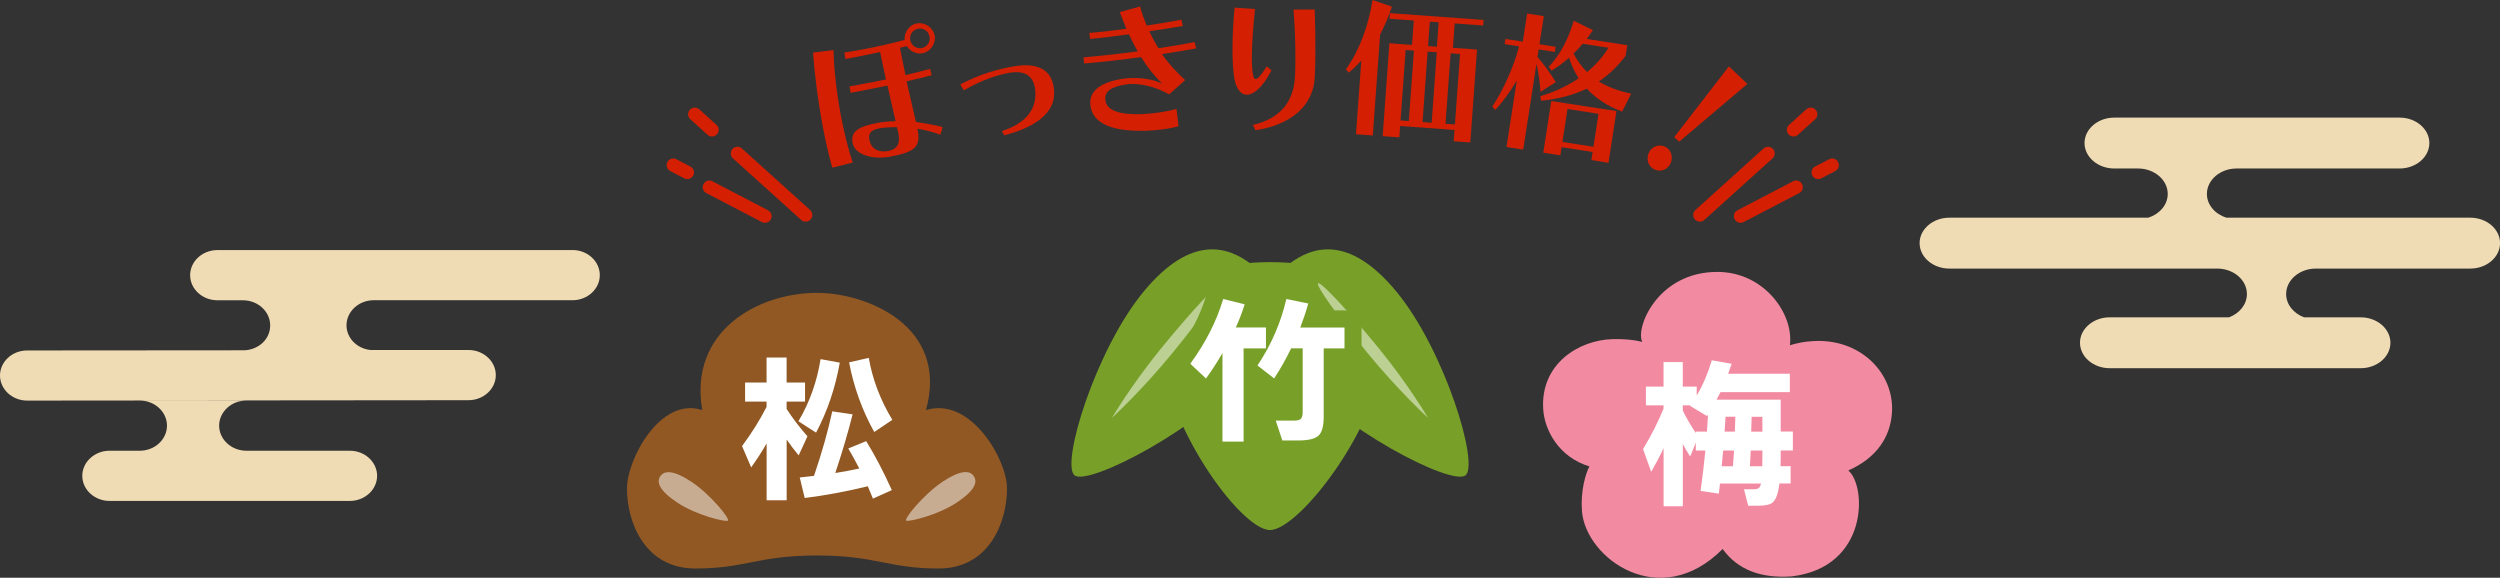 <?xml version="1.0" encoding="UTF-8"?><svg xmlns="http://www.w3.org/2000/svg" viewBox="0 0 435.35 100.61"><rect x="0" y="0" width="435.35" height="100.61" fill="#333333" stroke="none"/><defs><style>.cls-1{isolation:isolate;}.cls-2{opacity:.5;}.cls-2,.cls-3{fill:#fff;}.cls-2,.cls-3,.cls-4,.cls-5,.cls-6,.cls-7,.cls-8{stroke-width:0px;}.cls-4{fill:#f28ba1;}.cls-5{fill:#f0dcb4;}.cls-6{fill:#78a028;}.cls-7{fill:#915823;}.cls-9{mix-blend-mode:multiply;}.cls-8{fill:#d51f02;}</style></defs><g class="cls-1"><g id="_レイヤー_2"><g id="_レイヤー_1-2"><path class="cls-7" d="m161.25,71.41c4.05-14.63-10.32-20.41-18.98-20.41-10.27,0-22.35,6.63-19.98,20.41-7.3-2.41-13.11,8.59-13.11,13.63,0,5.96,3.13,13.96,11.92,13.96s10.84-2.27,21.17-2.27,12.38,2.27,21.17,2.27,11.92-8,11.92-13.96c0-5.04-6.37-16.04-14.11-13.63Z"/><path class="cls-2" d="m114.98,82.93c-.68,1-.23,2.48,3.01,4.62,3.24,2.14,8.09,3.31,8.72,3.14s-3.03-4.63-6.27-6.77c-3.24-2.14-4.78-1.99-5.46-.98Zm49.14.98c-3.24,2.14-6.9,6.6-6.27,6.77.63.17,5.48-1,8.72-3.14,3.24-2.14,3.69-3.61,3.01-4.62s-2.22-1.16-5.46.98Z"/><path class="cls-3" d="m133.49,77.23c-.76,1.34-1.65,2.72-2.68,4.16l-1.59-3.71c1.69-2.27,3.11-4.55,4.27-6.83v-.92h-3.74v-3.32h3.74v-4.35h3.49v4.35h3.21v3.32h-3.21v1.28c.99,1.54,2.19,3.13,3.63,4.77l-1.53,3.32c-.74-.89-1.44-1.81-2.09-2.76v10.57h-3.49v-9.87Zm12.75-14.08c-.78,4.41-2.16,8.47-4.13,12.19l-3.07-1.98c1.95-3.31,3.24-6.92,3.85-10.82l3.35.61Zm4.88,21.53c-3.85.93-7.51,1.61-10.99,2.04l-.86-3.57c.56-.06,1.39-.15,2.48-.28,1.38-4.05,2.44-7.8,3.18-11.24l3.54.53c-.74,2.99-1.75,6.4-3.01,10.21,1.39-.22,2.79-.48,4.18-.78-.65-1.26-1.29-2.43-1.92-3.49l3.12-1.28c1.54,2.51,3.03,5.35,4.46,8.53l-3.29,1.48c-.26-.67-.56-1.39-.89-2.15Zm4.27-11.57l-3.15,2.12c-2.1-3.77-3.56-7.82-4.38-12.13l3.43-.78c.65,3.76,2.02,7.35,4.1,10.79Z"/><path class="cls-6" d="m241,60.23c0,12.88-14.62,32.07-19.84,32.07s-18.86-19.19-18.86-32.07,11.17-14.58,18.86-14.58,19.84,1.7,19.84,14.58Z"/><path class="cls-6" d="m224.76,64.36c8.43,10.2,27.94,20.27,30.42,18.43s-3.59-21.82-12.02-32.02c-8.43-10.2-14.85-7.63-18.51-4.93s-8.33,8.31.1,18.51Z"/><path class="cls-2" d="m238.13,61.46c5.29,6.48,10.55,11.32,10.55,11.32,0,0-3.31-5.67-8.59-12.14-5.29-6.48-10.01-11.55-10.55-11.32s3.31,5.67,8.59,12.14Z"/><path class="cls-6" d="m217.56,64.36c-8.43,10.2-27.94,20.27-30.42,18.43s3.59-21.82,12.02-32.02c8.43-10.2,14.85-7.63,18.51-4.93s8.33,8.31-.1,18.51Z"/><path class="cls-2" d="m204.18,61.46c-5.29,6.48-10.55,11.32-10.55,11.32,0,0,3.31-5.67,8.59-12.14,5.29-6.48,10.01-11.55,10.55-11.32s-3.31,5.67-8.59,12.14Z"/><path class="cls-6" d="m212.88,79.91c-1.66,0-3-1.34-3-3v-7.99c-.71-.03-1.4-.31-1.93-.81l-2.73-2.57c-1.1-1.04-1.26-2.73-.37-3.95,2.48-3.4,4.25-6.88,5.26-10.34.38-1.3,1.58-2.16,2.88-2.16.24,0,.48.03.72.09l3.74.92c.8.2,1.48.71,1.89,1.43s.5,1.57.26,2.36c-.02.06-.03.11-.05.17h.78c.28-.87.52-1.75.73-2.64.32-1.39,1.55-2.33,2.92-2.33.2,0,.4.02.6.06l3.82.78c.81.17,1.52.66,1.96,1.37.43.71.55,1.57.33,2.37-.04.13-.07.25-.11.38h3.52c1.66,0,3,1.34,3,3v3.63c0,1.66-1.34,3-3,3h-.6v8.88c0,2.6-.64,4.43-1.95,5.58-1.22,1.07-2.94,1.57-5.43,1.57h-2.84c-1.29,0-2.44-.83-2.85-2.06l-.87-2.64v1.9c0,1.66-1.34,3-3,3h-3.68Zm6.68-8.19c.05-.08.09-.15.15-.22.56-.78,1.47-1.24,2.43-1.24h1.68v-2.07c-.41.36-.92.6-1.48.69-.16.03-.33.04-.49.04-.66,0-1.31-.22-1.84-.63l-.46-.35v3.79Z"/><path class="cls-3" d="m220.44,60.67h-3.88v16.23h-3.68v-15.42c-.91,1.58-1.87,3.06-2.87,4.43l-2.73-2.57c2.7-3.7,4.6-7.46,5.72-11.27l3.74.92c-.39,1.28-.9,2.63-1.53,4.04h5.24v3.63Zm13.67,0h-3.6v11.88c0,1.67-.31,2.78-.93,3.33-.62.55-1.77.82-3.44.82h-2.84l-1.14-3.46h3.26c.54,0,.91-.11,1.12-.32.2-.21.31-.6.31-1.16v-11.1h-2.01c-.93,1.92-1.92,3.66-2.96,5.24l-2.9-2.26c2.4-3.59,4.07-7.45,5.02-11.57l3.82.78c-.37,1.34-.84,2.73-1.39,4.18h7.7v3.63Z"/><path class="cls-4" d="m311.69,60.12c1.22-.36,2.51-.64,3.91-.71,8.33-.59,14.39,5.6,13.86,12.58-.31,4.04-2.58,7.73-7.6,9.94,3.21,2.66,3.59,16.85-9.85,18.44-5.36.38-9.41-1.15-12.03-4.77-10.94,11.02-23.88,1.61-24.5-6.61-.26-3.43.62-6.52,1.3-7.77-5.27-1.59-7.78-6.22-8.04-9.88-.56-7.98,6.22-12.12,12.03-12.28,1.87-.05,3.6.07,5.21.48-1.23-2.43,2.66-12.19,13.07-12.19,8.2,0,13.35,7.36,12.64,12.77Z"/><path class="cls-3" d="m289.69,78.06c-.63,1.36-1.35,2.72-2.15,4.1l-1.42-3.96c1.41-2.32,2.6-4.67,3.57-7.03v-.59h-3.07v-3.26h3.07v-4.27h3.35v4.27h2.43v1.56c1.08-1.82,1.95-3.87,2.62-6.14l3.46.61c-.22.67-.43,1.25-.61,1.73h10.74v3.21h-12.08c-.09.19-.32.62-.67,1.31h11.16v5.55h2.12v3.29h-2.12v.31c0,.95,0,1.76-.03,2.43h1.76v3.01h-1.95c-.21,1.75-.61,2.86-1.23,3.35-.43.35-1.29.53-2.59.53h-1.62l-.73-2.87h1.65c.39,0,.68-.06.88-.18.2-.12.34-.4.43-.82h-7.14l-.2,1.76-3.18-.47c.33-2.38.61-4.72.84-7.03h-1.67v-1.37l-.98,2.4c-.46-.71-.89-1.42-1.28-2.15v10.82h-3.35v-10.1Zm3.35-6.55c.61,1.23,1.37,2.53,2.26,3.9v-.25h1.95c.07-.99.14-1.98.19-2.98l-.17.28-2.98-1.79.06-.08h-1.31v.92Zm6.78,9.68h1.95c.06-.61.12-1.52.2-2.73h-1.9c-.06.65-.14,1.56-.25,2.73Zm2.37-8.62h-1.7c-.04.61-.09,1.48-.17,2.59h1.79c.02-.56.05-1.42.08-2.59Zm2.54,8.62h2.15c.02-1.1.03-1.96.03-2.59v-.14h-2.04c-.04.95-.08,1.86-.14,2.73Zm2.17-6.02v-2.59h-1.87c-.04,1.15-.07,2.02-.08,2.59h1.95Z"/><path class="cls-8" d="m144.93,29.19c-.58-2.05-1.15-4.5-1.64-7.09-.81-4.27-1.43-8.94-1.71-12.94l3.57-.44c.07,3.45.55,7.51,1.28,11.4.56,2.93,1.26,5.78,2.06,8.19l-3.56.89Zm18.84-5.73c-1.12-.43-2.69-.82-4.01-1.05l.06.33c.54,2.83-.62,3.74-4.53,4.48l-.44.08c-2.81.51-5.97-.3-6.37-2.39-.4-2.11,1.08-2.89,4.55-3.55.85-.16,1.95-.24,2.93-.26l-1.42-6.2c-1.72.35-3.38.7-4.88.98l-1.52.29-.21-1.13c.88-.14,1.88-.33,2.96-.54,1.08-.2,2.24-.42,3.39-.67-.33-1.46-.64-2.97-1.01-4.76-1.56.32-3.13.65-4.54.92l-1.49.28-.21-1.11c1.03-.17,2.14-.35,3.3-.57,2.24-.42,4.69-.97,7.2-1.63-.12-1.34.83-2.64,2.14-2.88,1.39-.26,2.83.72,3.09,2.1.26,1.39-.72,2.83-2.1,3.09-1.08.2-2.17-.33-2.74-1.24l-1.2.28c.35,1.83.66,3.36.96,4.77,1.53-.37,3-.73,4.27-1.08l.31,1.09c-1.29.35-2.79.72-4.38,1.07l1.61,7.07c1.49.25,3.24.5,4.67.9l-.41,1.33Zm-7.34-.34l-.24-.97c-.94-.03-2.15.04-2.97.19-1.13.21-2.1.56-1.83,2.02.28,1.49,1.5,2.27,3.27,1.94,1.52-.29,2.14-1.21,1.8-3.01l-.03-.18Zm3.43-18.12c-.93.18-1.53,1.06-1.35,1.99.18.95,1.07,1.55,1.99,1.38.95-.18,1.56-1.07,1.37-2.02-.18-.93-1.06-1.53-2.01-1.35Z"/><path class="cls-8" d="m174.46,22.82c3.76-1.19,5.91-3.4,5.85-6.53,0-.24-.03-.47-.05-.68-.25-2.21-1.53-3.28-3.99-3l-.42.05c-1.78.3-4.87,1.2-8,3.08l-.64-1.03c3.43-1.78,6.21-2.59,9.23-3.14.31-.06.59-.09.88-.13,3.82-.43,5.88,1.02,6.21,4.01.02.21.05.42.04.63.13,3.72-3.55,6.16-8.69,7.48l-.43-.74Z"/><path class="cls-8" d="m205.25,21.98c-1.24.38-3.32.67-5.22.77-.57.03-1.12.03-1.65.03-5.48-.05-8.36-1.66-8.52-4.74-.12-2.25,1.9-3.82,5.98-4.37.29-.04.57-.06.86-.07,1.91-.1,4.25.2,5.71.99-1.35-1.32-2.58-2.82-3.7-4.65-3.28.46-6.66.84-9.92,1.12l-.11-1.07c3.1-.27,6.31-.62,9.43-1.04-.52-.94-1.04-1.94-1.52-2.98-2.34.33-4.66.61-6.74.82l-.16-1.06c1.96-.15,4.2-.4,6.46-.73-.39-.92-.78-1.9-1.15-2.9l3.54-.97c.3,1.22.72,2.27,1.14,3.32,2.13-.32,4.44-.7,6.05-1.02l.24,1.09c-1.61.29-3.82.62-5.84.93.5,1.05,1.02,2.02,1.59,2.95,2.1-.32,4.42-.7,6.31-1.06l.27,1.09c-1.79.33-3.97.68-5.95.99,1.11,1.64,2.49,3.09,4.03,4.53l-2.78,2.48c-2.24-1.24-4.68-1.9-6.75-1.8-.21.01-.42.02-.63.06-2.78.38-3.81,1.25-3.74,2.58.09,1.65,1.66,2.69,6.05,2.62l.57-.03c1.78-.09,4.25-.43,5.77-.9l.37,3.04Z"/><path class="cls-8" d="m221.42,12.26c-1.54,2.92-3.07,4.24-4.29,4.23-1.18,0-2.03-1.27-2.28-3.47-.17-1.54-.24-3.22-.22-4.97.02-2.09.14-4.34.36-6.72l3.56.24c-.31,3.01-.54,5.99-.56,8.26,0,.73.02,1.41.06,1.99.1,1.31.27,1.94.61,1.94.39,0,1-.72,1.95-2.21l.81.71Zm-3.24,9.5c4.66-1.09,7.12-3.95,7.33-8.47.03-.86.07-1.78.07-2.75.02-2.77-.09-5.88-.33-8.87l3.69-.02c.09,2.49.14,5.28.12,7.87-.01,1.41-.05,2.75-.11,3.92-.22,4.94-4.12,8.31-10.32,9.23l-.46-.92Z"/><path class="cls-8" d="m236.13,23.38l.93-12.84c-.68.76-1.42,1.47-2.2,2.12l-.48-.61c2.42-3.37,3.94-7.64,4.63-12.05l3.38,1.16c-.6,1.74-1.24,3.32-2.05,4.81l-1.28,17.62-2.92-.21Zm17.02,1.23l.14-1.98-9.47-.69-.14,1.98-2.9-.21,1.17-16.18,3.94.29.31-4.25-4.23-.31.07-.97,16.31,1.18-.07.97-4.96-.36-.31,4.25,4.2.3-1.17,16.18-2.9-.21Zm-6.94-15.8l-1.43-.1-.89,12.27,1.44.1.89-12.27Zm3.99.29l-1.59-.12-.89,12.27,1.59.12.89-12.27Zm.33-5.22l-1.54-.11-.31,4.25,1.54.11.31-4.25Zm3.72,5.52l-1.64-.12-.89,12.27,1.64.12.89-12.27Z"/><path class="cls-8" d="m262.34,25.61l1.79-11.56c-1.18,1.96-2.52,3.79-3.75,5.11l-.51-.61c1.93-2.88,3.79-7.06,4.66-10.48l-2.51-.39.14-.9,3.02.47.76-4.89,2.9.45-.76,4.89,2.82.44-.14.9-2.82-.44-.2,1.32c1.12,1.29,2.3,2.92,3.19,4.38l-2.67,1.7c-.12-1.95-.34-3.26-.7-4.87l-2.31,14.92-2.9-.45Zm20.14-6.18c-2.58-.95-4.62-2.33-6.16-4-2.18,1.07-4.78,1.8-7.95,2.11l-.14-.79c2.41-.71,4.69-1.76,6.68-3.12-.71-1.09-1.26-2.29-1.67-3.57-.97.83-1.99,1.6-3.05,2.25l-.48-.68c2.22-2.38,3.34-4.86,4.36-8.01l3.32,1.63c-.35.53-.71,1.03-1.08,1.53l7.06,1.09-.29,1.86c-1.29,1.68-2.8,3.22-4.66,4.47,1.52.92,3.35,1.63,5.63,2.11l-1.57,3.12Zm-5.36,8.46l.22-1.42-5.4-.84-.22,1.42-2.97-.46,1.39-9,11.35,1.75-1.39,9.02-2.97-.49Zm1.25-8.07l-5.4-.84-.89,5.74,5.4.84.89-5.74Zm-2.75-12.2c-.52.61-1.06,1.19-1.61,1.71.66,1.24,1.45,2.29,2.36,3.22,1.49-1.23,2.76-2.64,3.73-4.24l-4.47-.69Z"/><path class="cls-8" d="m286.98,27.02c.3-1.2,1.42-1.9,2.56-1.62,1.15.28,1.81,1.42,1.52,2.63-.3,1.2-1.42,1.9-2.56,1.62-1.15-.28-1.81-1.42-1.52-2.63Zm4.57-3.14l9.52-12.32,3.22,3.05-11.87,10.06-.87-.78Z"/><path class="cls-8" d="m312.32,23.77c-.32,0-.63-.13-.86-.38-.43-.48-.39-1.21.08-1.64l3-2.71c.48-.43,1.21-.39,1.64.08.43.48.39,1.21-.08,1.64l-3,2.71c-.22.2-.5.3-.78.3Z"/><path class="cls-8" d="m296.01,38.6c-.32,0-.63-.13-.86-.38-.43-.48-.39-1.21.08-1.64l11.88-10.72c.48-.43,1.21-.39,1.64.08.43.48.39,1.21-.08,1.64l-11.88,10.72c-.22.2-.5.3-.78.3Z"/><path class="cls-8" d="m316.62,31.19c-.42,0-.82-.23-1.03-.62-.3-.57-.08-1.27.49-1.56l2.45-1.28c.57-.3,1.27-.08,1.56.49.3.57.08,1.27-.49,1.56l-2.45,1.28c-.17.09-.35.13-.53.13Z"/><path class="cls-8" d="m303.1,38.8c-.42,0-.82-.23-1.03-.62-.3-.57-.08-1.27.49-1.56l9.69-5.05c.57-.3,1.27-.08,1.56.49.3.57.08,1.27-.49,1.56l-9.69,5.05c-.17.09-.35.13-.53.13Z"/><path class="cls-8" d="m123.99,23.77c-.28,0-.55-.1-.78-.3l-3-2.71c-.48-.43-.51-1.16-.08-1.64.43-.48,1.16-.51,1.64-.08l3,2.71c.48.43.51,1.16.08,1.64-.23.25-.54.38-.86.38Z"/><path class="cls-8" d="m140.3,38.6c-.28,0-.55-.1-.78-.3l-11.88-10.72c-.48-.43-.51-1.16-.08-1.64.43-.48,1.16-.51,1.64-.08l11.88,10.72c.48.43.51,1.16.08,1.64-.23.25-.54.38-.86.38Z"/><path class="cls-8" d="m119.69,31.19c-.18,0-.36-.04-.53-.13l-2.45-1.28c-.57-.3-.79-1-.49-1.56.3-.57,1-.79,1.56-.49l2.45,1.28c.57.3.79,1,.49,1.56-.21.4-.61.62-1.03.62Z"/><path class="cls-8" d="m133.21,38.8c-.18,0-.36-.04-.53-.13l-9.69-5.05c-.57-.3-.79-1-.49-1.56.3-.57,1-.79,1.56-.49l9.69,5.05c.57.3.79,1,.49,1.56-.21.4-.61.62-1.03.62Z"/><g class="cls-9"><path class="cls-5" d="m430.18,37.91h-42.48c-1.97-.63-3.39-2.24-3.39-4.14,0-2.44,2.33-4.43,5.17-4.43h28.4c2.84,0,5.17-1.99,5.17-4.43s-2.33-4.43-5.17-4.43h-49.71c-2.84,0-5.17,1.99-5.17,4.43s2.33,4.43,5.17,4.43h4.15c2.84,0,5.17,1.99,5.17,4.43,0,1.9-1.42,3.51-3.39,4.14h-34.65c-2.84,0-5.17,1.99-5.17,4.43s2.33,4.43,5.17,4.43h46.66c2.84,0,5.17,1.99,5.17,4.43,0,1.81-1.29,3.38-3.12,4.06h-20.78c-2.84,0-5.17,1.99-5.17,4.43s2.33,4.43,5.17,4.43h43.72c2.84,0,5.17-1.99,5.17-4.43s-2.33-4.43-5.17-4.43h-9.87c-1.83-.68-3.12-2.25-3.12-4.06,0-2.44,2.33-4.43,5.17-4.43h26.91c2.84,0,5.17-1.99,5.17-4.43s-2.33-4.43-5.17-4.43Z"/></g><g class="cls-9"><path class="cls-5" d="m99.71,43.55h-61.86c-2.61,0-4.74,1.97-4.74,4.37s2.13,4.37,4.74,4.37h4.46c2.6,0,4.74,1.97,4.74,4.37s-1.95,4.16-4.38,4.34l-37.92.03C2.13,61.02,0,62.99,0,65.39s2.13,4.37,4.74,4.37l76.86-.07c2.6,0,4.74-1.97,4.74-4.37s-2.13-4.37-4.74-4.37h-17.08c-2.34-.24-4.18-2.07-4.18-4.3,0-2.4,2.13-4.37,4.74-4.37h34.63c2.61,0,4.74-1.97,4.74-4.37s-2.13-4.37-4.74-4.37Zm-38.78,34.94H19.07c-2.6,0-4.74,1.97-4.74,4.37s2.13,4.37,4.74,4.37h41.86c2.6,0,4.74-1.97,4.74-4.37s-2.13-4.37-4.74-4.37Zm-36.59,0h18.56c-2.6,0-4.74-1.97-4.74-4.37s2.13-4.37,4.74-4.37h-18.56c2.61,0,4.74,1.97,4.74,4.37s-2.13,4.37-4.74,4.37Z"/></g></g></g></g></svg>
